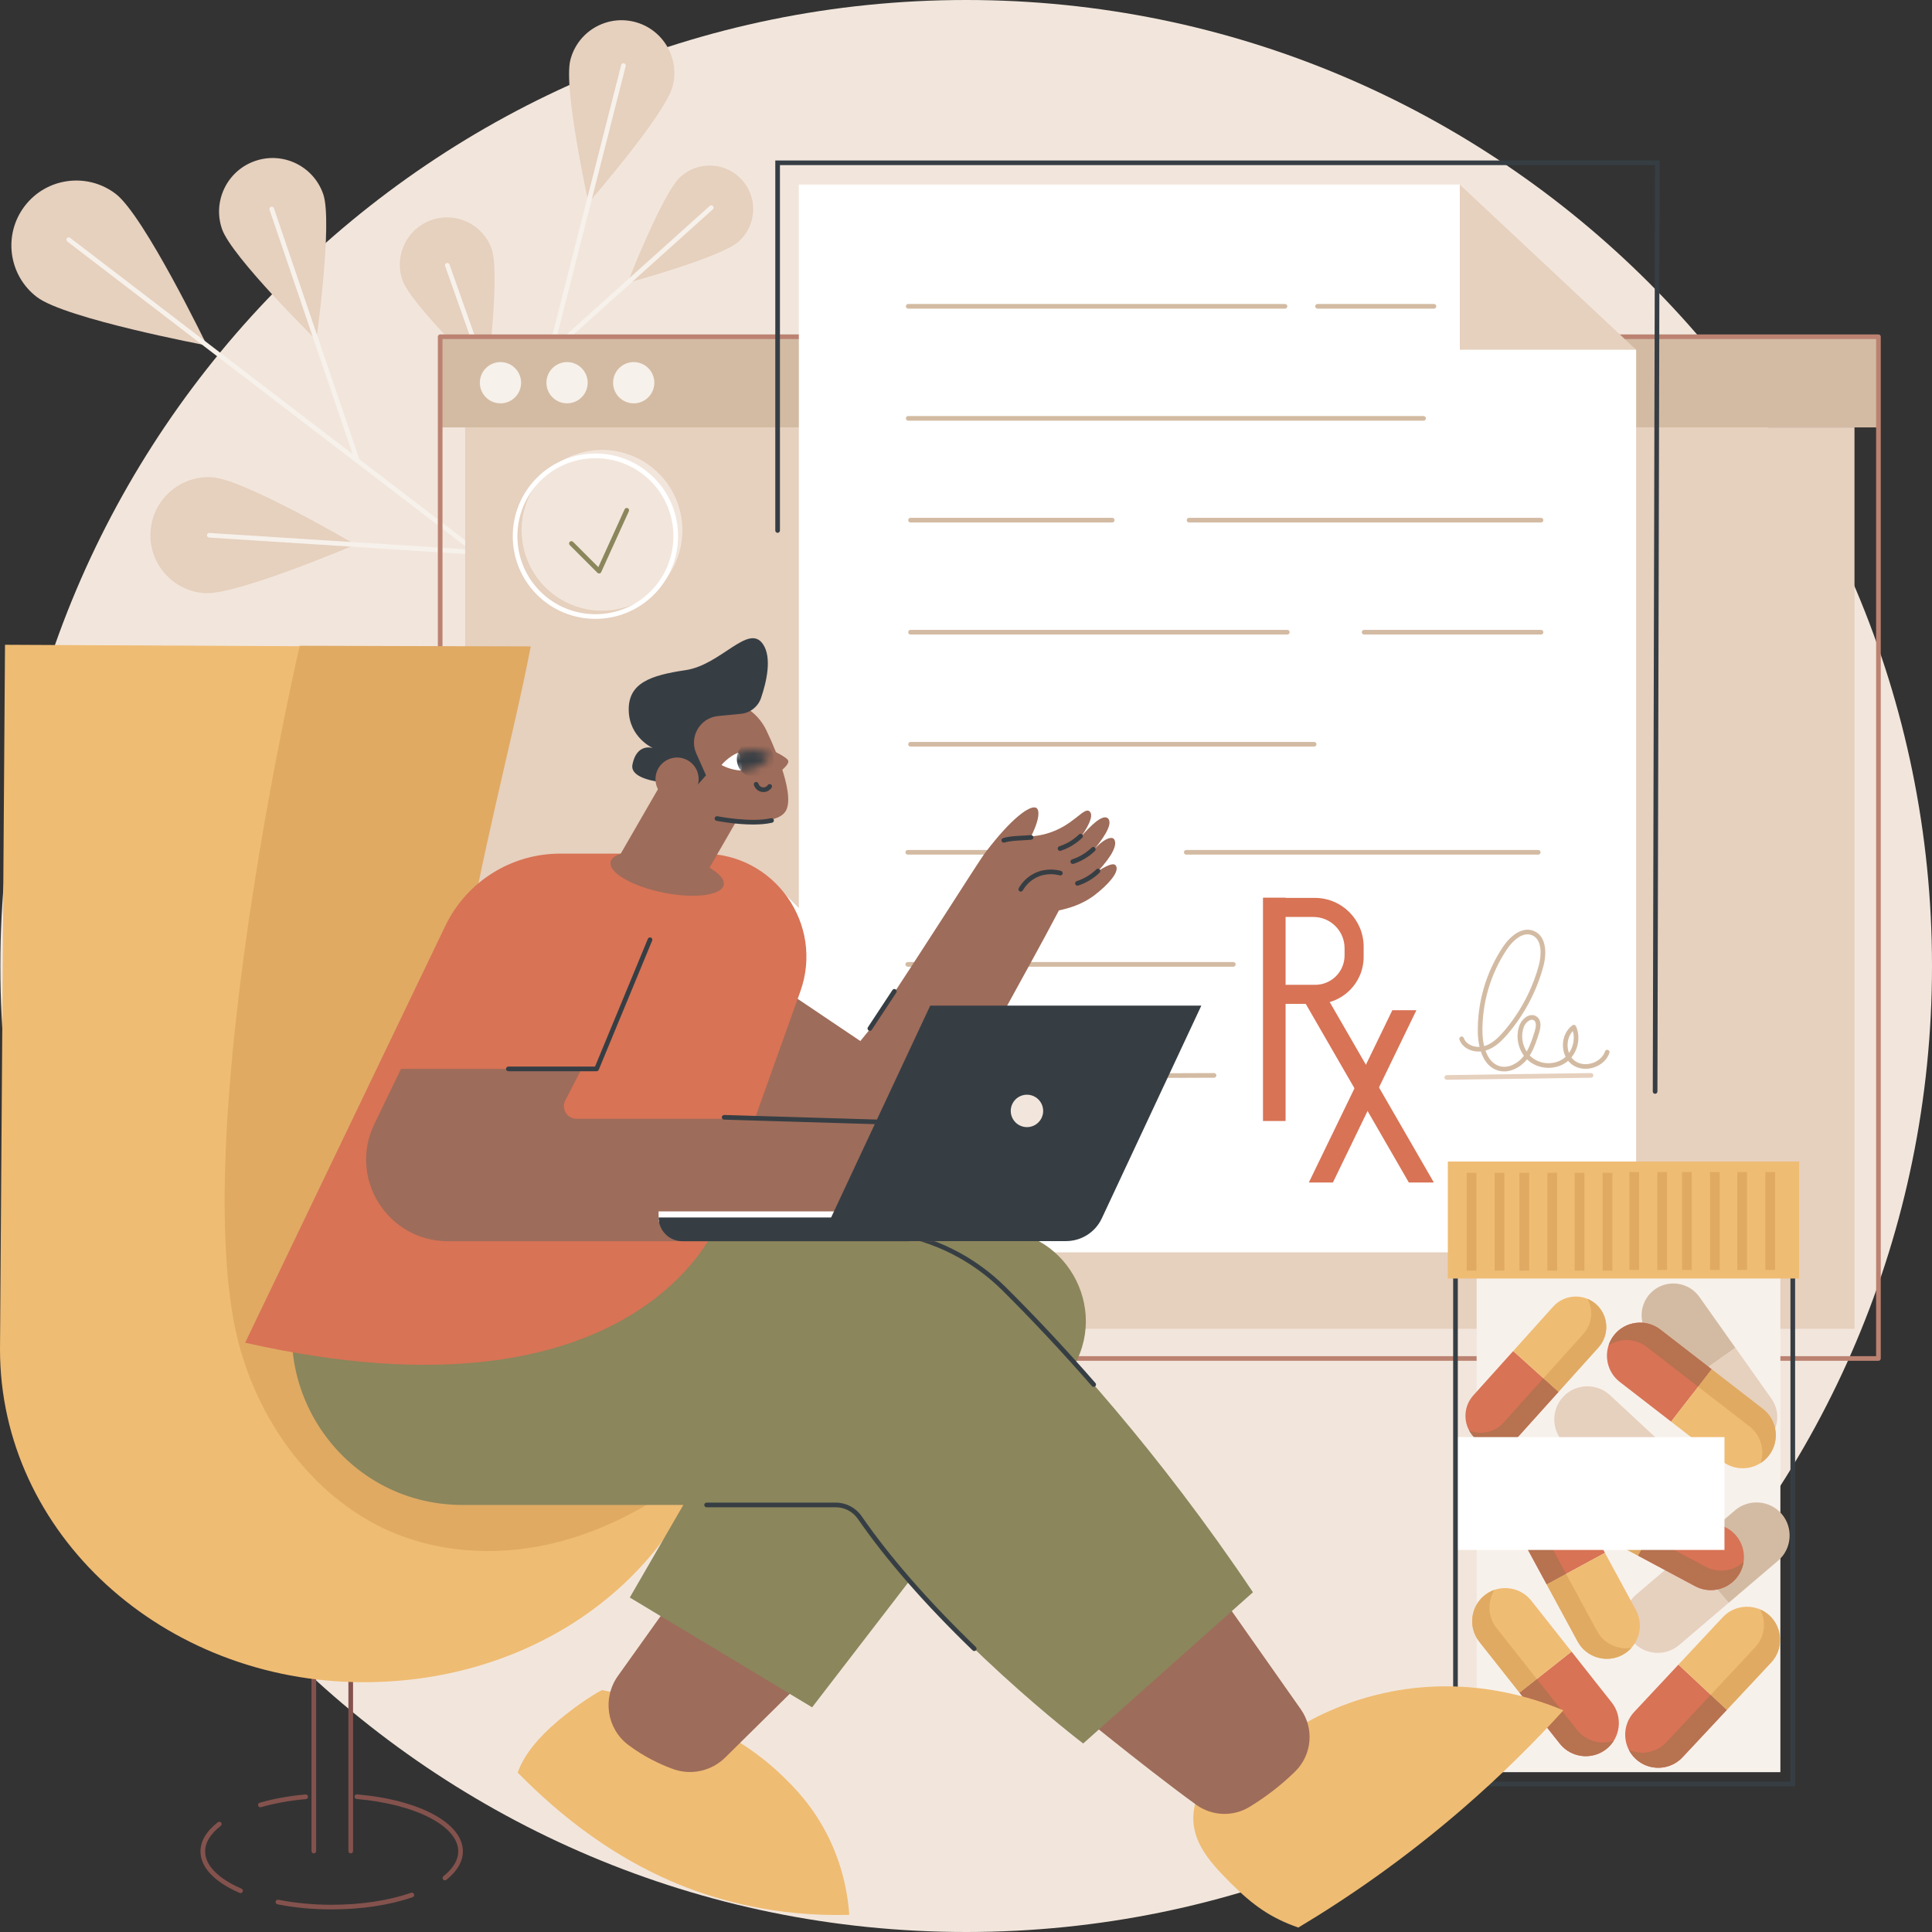 <svg xmlns="http://www.w3.org/2000/svg" width="250" height="250" viewBox="0 0 250 250" fill="none"><rect x="0" y="0" width="250" height="250" fill="#333333" stroke="none"/><path d="M125.023 250C194.046 250 250 194.036 250 125C250 55.964 194.046 0 125.023 0C56 0 0.045 55.964 0.045 125C0.045 194.036 56 250 125.023 250Z" fill="#F2E6DC"></path><path d="M73.803 7.766C72.871 11.424 76.15 26.242 76.15 26.242C76.15 26.242 86.116 14.798 87.048 11.14C87.979 7.482 85.769 3.761 82.112 2.829C78.455 1.898 74.734 4.108 73.803 7.766Z" fill="#E6D0BE"></path><path d="M64.197 73.489C64.172 73.489 64.147 73.486 64.122 73.48C63.961 73.439 63.863 73.274 63.904 73.113L80.381 8.41C80.422 8.248 80.586 8.151 80.748 8.192C80.909 8.233 81.006 8.397 80.965 8.559L64.488 73.262C64.453 73.398 64.331 73.489 64.197 73.489Z" fill="#F7F1EB"></path><path d="M88.062 22.864C85.746 24.944 81.201 36.606 81.201 36.606C81.201 36.606 93.279 33.331 95.595 31.251C97.91 29.17 98.101 25.606 96.021 23.29C93.941 20.974 90.378 20.784 88.062 22.864Z" fill="#E6D0BE"></path><path d="M71.234 45.862C71.151 45.862 71.069 45.828 71.01 45.762C70.898 45.639 70.909 45.448 71.033 45.337L91.84 26.642C91.963 26.532 92.154 26.541 92.265 26.665C92.376 26.789 92.366 26.98 92.242 27.091L71.435 45.785C71.378 45.837 71.306 45.862 71.234 45.862Z" fill="#F7F1EB"></path><path d="M63.617 32.204C64.744 35.388 63.023 48.858 63.023 48.858C63.023 48.858 53.215 39.469 52.088 36.284C50.961 33.1 52.629 29.605 55.812 28.478C58.996 27.352 62.491 29.019 63.617 32.204Z" fill="#E6D0BE"></path><path d="M67.211 60.995C67.087 60.995 66.971 60.917 66.927 60.794L57.596 34.422C57.541 34.265 57.623 34.093 57.78 34.038C57.938 33.982 58.109 34.064 58.164 34.221L67.495 60.593C67.551 60.75 67.469 60.922 67.312 60.977C67.278 60.989 67.245 60.995 67.211 60.995Z" fill="#F7F1EB"></path><path d="M4.767 38.433C8.451 41.253 26.779 44.706 26.779 44.706C26.779 44.706 18.662 27.912 14.979 25.091C11.295 22.271 6.023 22.971 3.203 26.655C0.383 30.34 1.083 35.613 4.767 38.433Z" fill="#E6D0BE"></path><path d="M74.05 81.202C73.986 81.202 73.922 81.182 73.868 81.14L8.714 31.254C8.582 31.153 8.557 30.964 8.658 30.832C8.758 30.7 8.948 30.675 9.08 30.776L74.233 80.662C74.366 80.763 74.391 80.952 74.29 81.084C74.23 81.162 74.141 81.202 74.05 81.202Z" fill="#F7F1EB"></path><path d="M28.717 29.608C29.949 33.231 40.93 44.003 40.93 44.003C40.93 44.003 43.065 28.768 41.833 25.146C40.601 21.523 36.666 19.585 33.044 20.818C29.422 22.05 27.485 25.986 28.717 29.608Z" fill="#E6D0BE"></path><path d="M46.233 59.898C46.108 59.898 45.991 59.82 45.948 59.694L34.877 27.142C34.823 26.985 34.907 26.814 35.065 26.76C35.222 26.706 35.393 26.791 35.447 26.948L46.518 59.5C46.572 59.658 46.488 59.829 46.33 59.882C46.298 59.893 46.265 59.898 46.233 59.898Z" fill="#F7F1EB"></path><path d="M27.46 61.754C31.602 62.019 45.992 70.471 45.992 70.471C45.992 70.471 30.643 77.023 26.501 76.758C22.358 76.493 19.215 72.919 19.479 68.776C19.744 64.633 23.317 61.489 27.46 61.754Z" fill="#E6D0BE"></path><path d="M61.389 71.757C61.382 71.757 61.376 71.757 61.369 71.757L27.061 69.563C26.895 69.552 26.769 69.409 26.78 69.243C26.791 69.077 26.936 68.954 27.1 68.962L61.407 71.155C61.574 71.166 61.7 71.309 61.689 71.475C61.678 71.634 61.546 71.757 61.389 71.757Z" fill="#F7F1EB"></path><path d="M243.068 43.575H56.958V55.307H243.068V43.575Z" fill="#D3BBA3"></path><path d="M243.069 176.087H56.958C56.791 176.087 56.657 175.952 56.657 175.786V43.574C56.657 43.408 56.791 43.273 56.958 43.273H243.069C243.235 43.273 243.37 43.408 243.37 43.574V175.786C243.37 175.952 243.235 176.087 243.069 176.087ZM57.259 175.485H242.768V43.876H57.259V175.485Z" fill="#BC8271"></path><path d="M67.394 49.951C67.631 48.496 66.643 47.125 65.188 46.889C63.734 46.653 62.363 47.641 62.127 49.096C61.891 50.55 62.879 51.921 64.333 52.157C65.788 52.393 67.158 51.405 67.394 49.951Z" fill="#F7F1EB"></path><path d="M75.263 51.41C76.305 50.368 76.305 48.678 75.263 47.636C74.221 46.594 72.532 46.594 71.49 47.636C70.448 48.678 70.448 50.368 71.49 51.41C72.532 52.452 74.221 52.452 75.263 51.41Z" fill="#F7F1EB"></path><path d="M84.636 49.951C84.872 48.496 83.885 47.125 82.43 46.889C80.975 46.653 79.605 47.641 79.369 49.096C79.133 50.55 80.121 51.921 81.575 52.157C83.03 52.393 84.4 51.405 84.636 49.951Z" fill="#F7F1EB"></path><path d="M239.97 55.307H60.192V171.951H239.97V55.307Z" fill="#E6D0BE"></path><path d="M81.531 78.367C86.912 76.361 89.649 70.372 87.644 64.989C85.638 59.607 79.65 56.87 74.268 58.876C68.887 60.882 66.15 66.871 68.156 72.253C70.161 77.636 76.15 80.373 81.531 78.367Z" fill="#F2E6DC"></path><path d="M77.045 80.08C74.305 80.08 71.565 79.037 69.479 76.951C65.307 72.778 65.307 65.988 69.479 61.816C73.651 57.643 80.439 57.643 84.612 61.816C88.784 65.988 88.784 72.778 84.612 76.951C82.526 79.037 79.785 80.08 77.045 80.08ZM77.045 59.288C74.459 59.288 71.874 60.273 69.905 62.242C65.968 66.18 65.968 72.587 69.905 76.525C73.842 80.462 80.248 80.463 84.186 76.525C88.123 72.587 88.123 66.18 84.186 62.242C82.217 60.273 79.631 59.288 77.045 59.288Z" fill="white"></path><path d="M77.52 74.208C77.441 74.208 77.364 74.177 77.307 74.12L73.727 70.539C73.609 70.421 73.609 70.231 73.727 70.113C73.844 69.995 74.035 69.995 74.153 70.113L77.426 73.387L80.826 65.904C80.895 65.753 81.072 65.685 81.225 65.754C81.377 65.823 81.444 66.002 81.375 66.153L77.794 74.032C77.754 74.121 77.671 74.186 77.574 74.204C77.556 74.207 77.538 74.208 77.52 74.208Z" fill="#8B865C"></path><path d="M211.714 162.055V77.442V45.251L196.041 37.933L188.9 23.88H103.37V162.055H211.714Z" fill="white"></path><path d="M199.048 110.59H153.499C153.333 110.59 153.198 110.456 153.198 110.289C153.198 110.122 153.333 109.988 153.499 109.988H199.048C199.215 109.988 199.35 110.122 199.35 110.289C199.349 110.456 199.215 110.59 199.048 110.59Z" fill="#D3BBA3"></path><path d="M143.565 110.59H117.462C117.296 110.59 117.161 110.456 117.161 110.289C117.161 110.122 117.296 109.988 117.462 109.988H143.565C143.732 109.988 143.867 110.122 143.867 110.289C143.866 110.456 143.732 110.59 143.565 110.59Z" fill="#D3BBA3"></path><path d="M159.595 125.091H117.462C117.296 125.091 117.161 124.956 117.161 124.79C117.161 124.623 117.296 124.488 117.462 124.488H159.595C159.762 124.488 159.897 124.623 159.897 124.79C159.897 124.956 159.762 125.091 159.595 125.091Z" fill="#D3BBA3"></path><path d="M187.21 139.723C187.045 139.723 186.911 139.591 186.909 139.426C186.906 139.26 187.039 139.123 187.206 139.121L205.877 138.856C205.878 138.856 205.88 138.856 205.881 138.856C206.046 138.856 206.18 138.988 206.182 139.152C206.185 139.319 206.052 139.456 205.886 139.458L187.214 139.723C187.213 139.723 187.211 139.723 187.21 139.723Z" fill="#E6D0BE"></path><path d="M117.462 139.591C117.296 139.591 117.162 139.457 117.161 139.291C117.161 139.125 117.295 138.989 117.461 138.989L157.094 138.856C157.094 138.856 157.095 138.856 157.095 138.856C157.261 138.856 157.396 138.99 157.396 139.156C157.397 139.322 157.262 139.457 157.096 139.458L117.463 139.591C117.463 139.591 117.463 139.591 117.462 139.591Z" fill="#D3BBA3"></path><path d="M199.407 67.608H153.858C153.691 67.608 153.557 67.473 153.557 67.307C153.557 67.14 153.691 67.005 153.858 67.005H199.407C199.573 67.005 199.708 67.14 199.708 67.307C199.708 67.473 199.573 67.608 199.407 67.608Z" fill="#D3BBA3"></path><path d="M143.923 67.608H117.82C117.653 67.608 117.519 67.473 117.519 67.307C117.519 67.14 117.653 67.005 117.82 67.005H143.923C144.089 67.005 144.224 67.14 144.224 67.307C144.224 67.473 144.089 67.608 143.923 67.608Z" fill="#D3BBA3"></path><path d="M199.407 82.108H176.513C176.347 82.108 176.212 81.973 176.212 81.807C176.212 81.64 176.347 81.506 176.513 81.506H199.407C199.573 81.506 199.708 81.64 199.708 81.807C199.708 81.973 199.573 82.108 199.407 82.108Z" fill="#D3BBA3"></path><path d="M166.578 82.108H117.82C117.653 82.108 117.519 81.973 117.519 81.807C117.519 81.64 117.653 81.506 117.82 81.506H166.578C166.745 81.506 166.879 81.64 166.879 81.807C166.879 81.973 166.745 82.108 166.578 82.108Z" fill="#D3BBA3"></path><path d="M170.05 96.609H117.82C117.653 96.609 117.519 96.474 117.519 96.308C117.519 96.141 117.653 96.006 117.82 96.006H170.05C170.216 96.006 170.351 96.141 170.351 96.308C170.351 96.474 170.216 96.609 170.05 96.609Z" fill="#D3BBA3"></path><path d="M185.554 39.937H170.489C170.323 39.937 170.188 39.802 170.188 39.636C170.188 39.469 170.323 39.334 170.489 39.334H185.554C185.721 39.334 185.855 39.469 185.855 39.636C185.855 39.802 185.72 39.937 185.554 39.937Z" fill="#D3BBA3"></path><path d="M166.28 39.937H117.522C117.355 39.937 117.221 39.802 117.221 39.636C117.221 39.469 117.355 39.334 117.522 39.334H166.28C166.447 39.334 166.581 39.469 166.581 39.636C166.581 39.802 166.447 39.937 166.28 39.937Z" fill="#D3BBA3"></path><path d="M184.207 54.437H117.522C117.355 54.437 117.221 54.303 117.221 54.136C117.221 53.97 117.355 53.835 117.522 53.835H184.207C184.373 53.835 184.508 53.97 184.508 54.136C184.508 54.303 184.373 54.437 184.207 54.437Z" fill="#D3BBA3"></path><path d="M188.9 45.251H211.714L188.9 23.89V45.251Z" fill="#E6D0BE"></path><path d="M214.17 141.537C214.17 141.537 214.169 141.537 214.169 141.537C214.003 141.536 213.868 141.401 213.869 141.235L214.159 21.367H100.924V68.647C100.924 68.813 100.789 68.948 100.623 68.948C100.456 68.948 100.322 68.813 100.322 68.647V20.765H214.763L214.762 21.067L214.471 141.236C214.471 141.402 214.336 141.537 214.17 141.537Z" fill="#363E44"></path><path d="M194.64 138.643C194.405 138.643 194.167 138.614 193.93 138.551C192.651 138.209 191.975 137.139 191.62 136.064C190.505 136.155 189.256 135.657 188.85 134.525C188.794 134.369 188.876 134.196 189.032 134.14C189.188 134.083 189.361 134.165 189.417 134.322C189.7 135.112 190.599 135.503 191.454 135.471C191.281 134.733 191.239 134.059 191.231 133.697C191.138 129.75 192.299 125.773 194.501 122.497C195.431 121.114 196.959 119.852 198.46 120.456C200.113 121.122 200.168 123.337 199.714 125.032C198.848 128.258 197.241 131.302 195.065 133.836C194.332 134.689 193.424 135.602 192.222 135.952C192.567 136.926 193.162 137.722 194.086 137.969C195.217 138.27 196.401 137.584 197.071 136.768C197.113 136.717 197.155 136.664 197.195 136.611C196.385 135.515 196.132 134.005 196.61 132.702C196.831 132.097 197.357 131.562 197.888 131.401C198.241 131.295 198.577 131.348 198.861 131.557C199.378 131.937 199.476 132.649 199.152 133.673C198.854 134.617 198.523 135.664 197.95 136.575C198.052 136.681 198.162 136.781 198.279 136.873C199.436 137.784 201.188 137.815 202.355 136.948C202.437 136.887 202.515 136.822 202.59 136.753C202.358 136.291 202.234 135.755 202.242 135.194C202.256 134.152 202.719 133.209 203.482 132.671C203.555 132.619 203.649 132.604 203.734 132.627C203.821 132.65 203.892 132.711 203.93 132.793C204.521 134.094 204.251 135.723 203.342 136.831C203.466 136.997 203.61 137.144 203.774 137.266C204.367 137.709 205.206 137.824 206.017 137.571C206.827 137.319 207.453 136.749 207.691 136.047C207.744 135.89 207.915 135.805 208.072 135.859C208.23 135.912 208.314 136.083 208.261 136.24C207.962 137.125 207.19 137.837 206.195 138.146C205.201 138.455 204.161 138.307 203.413 137.749C203.229 137.611 203.063 137.449 202.918 137.267C202.852 137.324 202.784 137.379 202.714 137.432C201.337 138.456 199.269 138.42 197.906 137.347C197.798 137.261 197.695 137.171 197.598 137.075C197.578 137.1 197.557 137.126 197.536 137.151C196.878 137.951 195.787 138.643 194.64 138.643ZM203.524 133.427C203.102 133.87 202.853 134.506 202.844 135.202C202.839 135.574 202.903 135.932 203.027 136.253C203.597 135.443 203.798 134.37 203.524 133.427ZM198.233 131.951C198.179 131.951 198.122 131.96 198.062 131.978C197.712 132.083 197.331 132.484 197.175 132.909C196.792 133.954 196.958 135.154 197.552 136.07C198.013 135.277 198.299 134.372 198.578 133.491C198.815 132.74 198.79 132.252 198.504 132.041C198.421 131.981 198.331 131.951 198.233 131.951ZM197.662 120.904C196.669 120.904 195.67 121.838 195.001 122.833C192.868 126.006 191.743 129.859 191.833 133.683C191.846 134.239 191.914 134.822 192.05 135.375C193.103 135.069 193.933 134.229 194.608 133.443C196.725 130.977 198.29 128.015 199.132 124.876C199.447 123.702 199.612 121.569 198.235 121.015C198.046 120.939 197.854 120.904 197.662 120.904Z" fill="#D3BBA3"></path><path d="M166.353 116.165H163.428V145.058H166.353V116.165Z" fill="#D87355"></path><path d="M163.565 116.188V118.656H169.95C172.179 118.656 173.987 120.464 173.987 122.694V123.636C173.987 125.734 172.287 127.434 170.19 127.434H163.565V129.903H170.378C173.734 129.903 176.455 127.182 176.455 123.825V122.496C176.455 119.012 173.631 116.188 170.147 116.188H163.565Z" fill="#D87355"></path><path d="M185.451 153.012L185.518 152.974L171.026 127.868L168.598 129.271L182.302 153.012H185.451Z" fill="#D87355"></path><path d="M180.166 130.723L169.365 153.012H172.479L183.28 130.723H180.166Z" fill="#D87355"></path><path d="M191.075 229.317H230.381V156.225H191.075V229.317Z" fill="#F7F1EB"></path><path d="M218.121 200.883L224.516 195.433C226.31 193.904 229.029 194.121 230.558 195.915C232.087 197.71 231.87 200.43 230.076 201.959L223.681 207.409L218.121 200.883Z" fill="#D3BBA3"></path><path d="M223.68 207.409L217.286 212.859C215.491 214.389 212.772 214.171 211.243 212.377C209.714 210.582 209.932 207.863 211.726 206.334L218.12 200.883L223.68 207.409Z" fill="#E6D0BE"></path><path d="M207.679 200.938L203.674 193.551C202.551 191.478 199.936 190.702 197.864 191.825C195.791 192.949 195.015 195.564 196.139 197.637L200.143 205.024L207.679 200.938Z" fill="#D87355"></path><path d="M200.142 205.024L204.146 212.412C205.27 214.484 207.885 215.261 209.957 214.137C212.029 213.013 212.806 210.398 211.682 208.325L207.678 200.938L200.142 205.024Z" fill="#EFBC73"></path><path d="M199.235 191.362C198.767 191.435 198.303 191.587 197.863 191.825C195.791 192.949 195.015 195.564 196.138 197.637L200.143 205.024L202.652 203.664L198.647 196.276C197.762 194.643 198.057 192.674 199.235 191.362Z" fill="#B77250"></path><path d="M206.656 211.051L202.651 203.664L200.142 205.024L204.146 212.412C205.27 214.485 207.885 215.261 209.957 214.137C210.397 213.899 210.777 213.593 211.094 213.24C209.352 213.512 207.541 212.684 206.656 211.051Z" fill="#E0AA63"></path><path d="M195.807 174.825L190.635 180.575C189.184 182.188 189.316 184.695 190.929 186.147C192.542 187.598 195.049 187.465 196.5 185.852L201.672 180.103L195.807 174.825Z" fill="#D87355"></path><path d="M201.672 180.103L206.843 174.353C208.295 172.74 208.162 170.233 206.549 168.782C204.936 167.33 202.429 167.463 200.978 169.076L195.807 174.825L201.672 180.103Z" fill="#EFBC73"></path><path d="M190.105 185.099C190.313 185.483 190.588 185.839 190.93 186.147C192.542 187.598 195.049 187.466 196.5 185.852L201.672 180.103L199.719 178.346L194.548 184.095C193.404 185.366 191.605 185.717 190.105 185.099Z" fill="#B77250"></path><path d="M204.891 172.596L199.719 178.346L201.672 180.103L206.844 174.353C208.295 172.74 208.162 170.233 206.55 168.782C206.208 168.474 205.825 168.238 205.421 168.072C206.194 169.499 206.034 171.325 204.891 172.596Z" fill="#E0AA63"></path><path d="M203.353 213.716L208.561 220.31C210.022 222.16 209.705 224.87 207.855 226.331C206.005 227.793 203.296 227.475 201.835 225.625L196.626 219.031L203.353 213.716Z" fill="#D87355"></path><path d="M196.626 219.031L191.418 212.437C189.956 210.587 190.274 207.878 192.124 206.416C193.974 204.955 196.683 205.273 198.144 207.123L203.352 213.717L196.626 219.031Z" fill="#EFBC73"></path><path d="M208.822 225.253C208.57 225.655 208.247 226.022 207.855 226.332C206.005 227.793 203.296 227.475 201.835 225.625L196.626 219.031L198.866 217.262L204.074 223.856C205.226 225.313 207.152 225.819 208.822 225.253Z" fill="#B77250"></path><path d="M193.657 210.668L198.865 217.262L196.626 219.031L191.418 212.438C189.956 210.587 190.274 207.878 192.124 206.416C192.516 206.106 192.947 205.877 193.397 205.725C192.46 207.219 192.506 209.21 193.657 210.668Z" fill="#E0AA63"></path><path d="M217.189 215.402L211.45 221.539C209.839 223.261 209.93 225.988 211.652 227.598C213.373 229.209 216.1 229.118 217.71 227.396L223.449 221.259L217.189 215.402Z" fill="#D87355"></path><path d="M223.45 221.259L229.189 215.122C230.8 213.4 230.709 210.674 228.987 209.063C227.265 207.452 224.539 207.543 222.929 209.265L217.189 215.402L223.45 221.259Z" fill="#EFBC73"></path><path d="M210.778 226.443C210.996 226.865 211.287 227.257 211.652 227.598C213.374 229.209 216.1 229.118 217.71 227.396L223.45 221.259L221.365 219.309L215.626 225.446C214.357 226.803 212.395 227.146 210.778 226.443Z" fill="#B77250"></path><path d="M227.104 213.172L221.365 219.309L223.449 221.259L229.189 215.122C230.799 213.4 230.708 210.674 228.986 209.063C228.621 208.721 228.211 208.457 227.776 208.268C228.585 209.835 228.373 211.815 227.104 213.172Z" fill="#E0AA63"></path><path d="M215.993 193.738L223.404 197.695C225.484 198.806 226.277 201.416 225.167 203.496C224.057 205.576 221.447 206.369 219.367 205.259L211.956 201.301L215.993 193.738Z" fill="#D87355"></path><path d="M211.956 201.301L204.544 197.344C202.464 196.234 201.671 193.623 202.781 191.543C203.892 189.464 206.501 188.67 208.581 189.781L215.993 193.738L211.956 201.301Z" fill="#EFBC73"></path><path d="M225.621 202.121C225.551 202.59 225.402 203.055 225.167 203.496C224.057 205.576 221.447 206.369 219.367 205.259L211.956 201.301L213.3 198.783L220.711 202.74C222.35 203.615 224.317 203.308 225.621 202.121Z" fill="#B77250"></path><path d="M205.888 194.826L213.3 198.783L211.956 201.301L204.544 197.344C202.464 196.234 201.671 193.623 202.781 191.543C203.017 191.102 203.32 190.72 203.671 190.4C203.41 192.145 204.25 193.951 205.888 194.826Z" fill="#E0AA63"></path><path d="M214.481 186.245L220.639 191.961C222.367 193.565 222.468 196.291 220.865 198.02C219.261 199.748 216.535 199.849 214.808 198.246L208.649 192.529L214.481 186.245Z" fill="#D3BBA3"></path><path d="M208.649 192.529L202.491 186.813C200.763 185.209 200.662 182.483 202.265 180.754C203.869 179.026 206.595 178.925 208.323 180.528L214.481 186.245L208.649 192.529Z" fill="#E6D0BE"></path><path d="M217.839 179.167L213.175 172.576C211.866 170.727 212.308 168.143 214.157 166.834C216.006 165.526 218.589 165.967 219.898 167.817L224.562 174.407L217.839 179.167Z" fill="#D3BBA3"></path><path d="M224.563 174.407L229.227 180.997C230.536 182.847 230.094 185.43 228.245 186.739C226.396 188.048 223.813 187.606 222.504 185.757L217.84 179.167L224.563 174.407Z" fill="#E6D0BE"></path><path d="M216.24 183.961L209.595 178.819C207.73 177.376 207.385 174.67 208.828 172.805C210.27 170.94 212.976 170.595 214.84 172.038L221.485 177.18L216.24 183.961Z" fill="#D87355"></path><path d="M221.485 177.18L228.13 182.322C229.995 183.765 230.34 186.471 228.897 188.336C227.455 190.201 224.749 190.546 222.885 189.103L216.24 183.961L221.485 177.18Z" fill="#EFBC73"></path><path d="M208.149 174.085C208.297 173.634 208.522 173.2 208.828 172.805C210.27 170.94 212.976 170.595 214.84 172.038L221.485 177.18L219.739 179.438L213.094 174.295C211.625 173.159 209.634 173.133 208.149 174.085Z" fill="#B77250"></path><path d="M226.384 184.58L219.739 179.438L221.486 177.18L228.131 182.322C229.995 183.765 230.34 186.471 228.898 188.336C228.592 188.731 228.229 189.058 227.829 189.314C228.378 187.638 227.853 185.717 226.384 184.58Z" fill="#E0AA63"></path><path d="M188.357 200.561H223.146V185.962H188.357V200.561Z" fill="white"></path><path d="M232.285 231.146H188.038V151.523H232.285V231.146ZM188.64 230.544H231.682V152.125H188.64V230.544Z" fill="#363E44"></path><path d="M187.348 165.439H232.805V150.303H187.348V165.439Z" fill="#EFBC73"></path><path d="M228.427 164.323H229.69V151.662H228.427V164.323Z" fill="#E0AA63"></path><path d="M224.808 164.323H226.07V151.662H224.808V164.323Z" fill="#E0AA63"></path><path d="M221.272 164.323H222.535V151.662H221.272V164.323Z" fill="#E0AA63"></path><path d="M217.652 164.323H218.915V151.662H217.652V164.323Z" fill="#E0AA63"></path><path d="M214.454 164.323H215.716V151.662H214.454V164.323Z" fill="#E0AA63"></path><path d="M210.833 164.323H212.096V151.662H210.833V164.323Z" fill="#E0AA63"></path><path d="M207.383 164.42H208.646V151.759H207.383V164.42Z" fill="#E0AA63"></path><path d="M203.763 164.42H205.025V151.759H203.763V164.42Z" fill="#E0AA63"></path><path d="M200.228 164.42H201.49V151.759H200.228V164.42Z" fill="#E0AA63"></path><path d="M196.608 164.42H197.871V151.759H196.608V164.42Z" fill="#E0AA63"></path><path d="M193.409 164.42H194.672V151.759H193.409V164.42Z" fill="#E0AA63"></path><path d="M189.79 164.42H191.053V151.759H189.79V164.42Z" fill="#E0AA63"></path><path d="M45.384 239.827C45.217 239.827 45.083 239.692 45.083 239.526V215.684H40.909V239.526C40.909 239.692 40.774 239.827 40.608 239.827C40.441 239.827 40.307 239.692 40.307 239.526V215.382C40.307 215.216 40.441 215.081 40.608 215.081H45.384C45.55 215.081 45.685 215.216 45.685 215.382V239.526C45.685 239.692 45.55 239.827 45.384 239.827Z" fill="#84524D"></path><path d="M42.92 247.078C40.473 247.078 38.113 246.855 35.905 246.417C35.742 246.384 35.635 246.226 35.668 246.063C35.7 245.9 35.859 245.793 36.022 245.826C38.192 246.257 40.513 246.476 42.92 246.476C46.698 246.476 50.251 245.94 53.196 244.928C53.353 244.873 53.524 244.958 53.578 245.115C53.633 245.272 53.549 245.444 53.392 245.497C50.384 246.531 46.763 247.078 42.92 247.078Z" fill="#84524D"></path><path d="M31.127 244.966C31.087 244.966 31.046 244.958 31.008 244.941C27.74 243.529 25.941 241.62 25.941 239.566C25.941 238.231 26.72 236.927 28.194 235.795C28.326 235.694 28.516 235.719 28.616 235.851C28.718 235.983 28.693 236.172 28.561 236.273C27.241 237.286 26.543 238.425 26.543 239.567C26.543 241.365 28.213 243.077 31.246 244.388C31.399 244.454 31.469 244.631 31.403 244.784C31.354 244.898 31.243 244.966 31.127 244.966Z" fill="#84524D"></path><path d="M33.69 233.861C33.559 233.861 33.439 233.775 33.401 233.643C33.355 233.484 33.447 233.317 33.607 233.271C35.417 232.75 37.411 232.391 39.533 232.203C39.696 232.19 39.844 232.31 39.859 232.476C39.874 232.642 39.752 232.788 39.586 232.803C37.503 232.987 35.547 233.339 33.774 233.849C33.746 233.857 33.718 233.861 33.69 233.861Z" fill="#84524D"></path><path d="M57.574 243.313C57.485 243.313 57.397 243.274 57.338 243.199C57.234 243.069 57.256 242.88 57.386 242.776C58.636 241.785 59.297 240.675 59.297 239.567C59.297 236.293 53.767 233.445 46.148 232.793C45.982 232.779 45.859 232.633 45.873 232.468C45.887 232.302 46.037 232.173 46.199 232.193C54.265 232.883 59.899 235.915 59.899 239.567C59.899 240.866 59.16 242.139 57.761 243.248C57.706 243.292 57.639 243.313 57.574 243.313Z" fill="#84524D"></path><path d="M57.025 83.709V158.894C57.025 175.816 71.392 189.952 89.764 190.401C90.624 189.997 90.84 190.409 90.75 190.621C83.971 206.782 67.101 217.678 47.055 217.678C21.068 217.678 0 198.397 0 174.613L0.648 83.434L57.025 83.709Z" fill="#EFBC73"></path><path d="M90.13 190.281C84.21 194.997 77.351 198.611 69.985 200.046C62.618 201.482 54.728 200.639 48.124 196.999C38.694 191.802 32.174 181.614 30.221 170.824C25.08 142.42 38.782 83.56 38.782 83.56C38.782 83.56 68.677 83.643 68.677 83.644C64.308 106.637 51.011 147.137 61.701 172.934C65.977 183.252 79.217 189.508 90.13 190.281Z" fill="#E0AA63"></path><path d="M109.897 247.784C109.738 245.492 109.201 241.83 107.255 237.835C105.246 233.711 102.698 231.205 101.193 229.751C93.132 221.963 81.679 219.417 77.893 218.696C76.478 219.449 74.89 220.533 73.177 221.881C70.696 223.833 67.97 226.504 66.988 229.38C70.235 232.628 77.647 239.902 88.758 244.208C92.95 245.833 100.249 248.035 109.897 247.784Z" fill="#EFBC73"></path><path d="M104.117 217.281L93.842 227.422C92.06 229.181 89.424 229.768 87.073 228.907C85.358 228.279 83.307 227.302 81.301 225.793C78.502 223.688 77.927 219.712 79.961 216.861L87.363 206.487L104.117 217.281Z" fill="#9E6C5A"></path><path d="M167.569 223.738C170.378 222.023 174.63 219.917 180.134 218.867C190.377 216.912 198.705 219.807 202.301 221.317C198.607 225.386 194.286 229.701 189.274 234.037C181.785 240.515 174.485 245.543 168.004 249.425C164.421 248.187 162.068 246.485 159.285 243.703C156.323 240.742 153.678 237.808 154.603 233.603C155.746 228.414 161.042 224.199 167.569 223.738Z" fill="#EFBC73"></path><path d="M168.324 221.179L155.963 203.601L136.918 219.512C136.918 219.512 147.88 228.539 154.78 233.53C156.817 235.003 159.535 235.121 161.682 233.814C163.41 232.763 165.537 231.253 167.595 229.227C169.772 227.083 170.081 223.678 168.324 221.179Z" fill="#9E6C5A"></path><path d="M105.088 220.927L81.495 206.717L108.997 159.16H128.725C138.487 159.16 144.002 170.366 138.047 178.103L105.088 220.927Z" fill="#8B865C"></path><path d="M162.13 206.039L140.163 225.606C140.163 225.606 121.85 211.699 111.255 196.375C110.551 195.357 109.4 194.741 108.162 194.741H59.848C44.036 194.741 33.358 178.592 39.549 164.039L41.624 159.16H111.435C118.378 159.16 125.037 161.909 129.962 166.804C137.712 174.507 149.938 187.855 162.13 206.039Z" fill="#8B865C"></path><path d="M141.524 179.467C141.44 179.467 141.357 179.432 141.297 179.363C137.486 174.999 133.601 170.846 129.749 167.017C125.798 163.09 120.8 160.578 115.296 159.75C115.131 159.725 115.018 159.572 115.042 159.407C115.067 159.243 115.221 159.133 115.385 159.154C121.017 160.001 126.131 162.572 130.174 166.59C134.035 170.428 137.93 174.592 141.751 178.967C141.86 179.092 141.847 179.283 141.722 179.392C141.665 179.442 141.594 179.467 141.524 179.467Z" fill="#363E44"></path><path d="M126.069 213.645C125.994 213.645 125.918 213.617 125.86 213.56C119.684 207.593 114.687 201.868 111.007 196.546C110.356 195.605 109.292 195.042 108.162 195.042H91.433C91.266 195.042 91.131 194.908 91.131 194.741C91.131 194.575 91.266 194.44 91.433 194.44H108.162C109.49 194.44 110.739 195.099 111.502 196.204C115.159 201.493 120.131 207.187 126.278 213.127C126.398 213.243 126.401 213.433 126.286 213.553C126.227 213.614 126.148 213.645 126.069 213.645Z" fill="#363E44"></path><path d="M88.446 127.409L114.181 153.148L126.597 140.73L100.862 114.99L88.446 127.409Z" fill="white"></path><path d="M108.359 138.353C108.359 138.353 112.696 133.03 112.696 133.03C120.33 121.517 125.526 113.203 127.231 110.699C127.41 110.437 127.723 109.973 128.278 109.502C130.335 107.759 132.419 108.722 135.418 107.876C138.821 106.916 140.194 104.449 140.941 104.955C141.461 105.308 141.205 106.384 139.926 108.212C141.057 106.935 142.667 105.271 143.371 105.898C144.145 106.666 142.483 108.844 141.414 110.112C142.708 108.577 143.856 108.148 144.161 108.595C144.641 109.3 143.914 110.724 142.125 112.686C143.739 111.676 144.281 111.672 144.454 112.134C144.771 112.976 143.269 114.561 141.727 115.76C139.99 117.108 138.176 117.552 137.025 117.804C137.025 117.804 137.025 117.805 137.025 117.805C132.514 126.423 126.93 135.757 123.818 142.972C121.835 147.57 108.849 145.914 108.359 138.353Z" fill="#9E6C5A"></path><path d="M132.848 109.294C134.591 106.26 134.577 104.797 134.088 104.536C133.265 104.097 130.716 106.078 127.61 110.19C129.092 110.072 131.366 109.413 132.848 109.294Z" fill="#9E6C5A"></path><path d="M112.559 133.391C112.502 133.391 112.444 133.375 112.393 133.341C112.254 133.249 112.217 133.062 112.309 132.924C113.324 131.392 114.378 129.794 115.482 128.11C115.573 127.971 115.76 127.932 115.898 128.023C116.038 128.114 116.076 128.301 115.985 128.44C114.881 130.125 113.826 131.724 112.81 133.257C112.752 133.344 112.657 133.391 112.559 133.391Z" fill="#363E44"></path><path d="M132.088 115.375C132.037 115.375 131.985 115.362 131.938 115.335C131.794 115.252 131.744 115.068 131.827 114.923C132.156 114.348 132.77 113.552 133.82 113.021C135.307 112.271 136.743 112.542 137.291 112.694C137.451 112.738 137.546 112.904 137.501 113.065C137.456 113.225 137.289 113.318 137.13 113.274C136.65 113.141 135.391 112.903 134.092 113.559C133.175 114.022 132.638 114.72 132.349 115.224C132.293 115.32 132.192 115.375 132.088 115.375Z" fill="#363E44"></path><path d="M129.889 109.038C129.759 109.038 129.639 108.954 129.6 108.823C129.552 108.663 129.643 108.496 129.803 108.448C130.57 108.219 131.361 108.18 132.199 108.138C132.582 108.119 132.979 108.099 133.39 108.06C133.557 108.047 133.703 108.166 133.718 108.332C133.734 108.498 133.612 108.645 133.447 108.66C133.022 108.7 132.619 108.72 132.229 108.74C131.429 108.78 130.672 108.818 129.974 109.025C129.946 109.034 129.917 109.038 129.889 109.038Z" fill="#363E44"></path><path d="M137.167 110.101C137.04 110.101 136.921 110.02 136.88 109.893C136.829 109.735 136.915 109.565 137.073 109.513C137.461 109.387 137.837 109.224 138.194 109.029C138.71 108.747 139.189 108.395 139.616 107.983C139.736 107.868 139.927 107.872 140.042 107.991C140.158 108.111 140.154 108.302 140.034 108.417C139.568 108.866 139.046 109.25 138.482 109.558C138.094 109.77 137.683 109.948 137.26 110.086C137.229 110.096 137.197 110.101 137.167 110.101Z" fill="#363E44"></path><path d="M138.814 111.795C138.688 111.795 138.569 111.715 138.528 111.588C138.477 111.43 138.563 111.26 138.721 111.208C139.108 111.081 139.485 110.919 139.841 110.724C140.359 110.441 140.838 110.089 141.264 109.678C141.384 109.563 141.574 109.566 141.69 109.686C141.805 109.806 141.802 109.996 141.682 110.112C141.217 110.56 140.695 110.944 140.13 111.253C139.742 111.466 139.33 111.643 138.908 111.781C138.877 111.791 138.845 111.795 138.814 111.795Z" fill="#363E44"></path><path d="M139.417 114.608C139.291 114.608 139.173 114.527 139.131 114.4C139.079 114.242 139.166 114.072 139.324 114.02C139.712 113.893 140.089 113.731 140.445 113.536C140.962 113.253 141.44 112.902 141.867 112.49C141.987 112.375 142.177 112.379 142.293 112.498C142.408 112.618 142.405 112.809 142.285 112.924C141.82 113.373 141.298 113.756 140.734 114.065C140.346 114.277 139.935 114.455 139.511 114.593C139.48 114.603 139.448 114.608 139.417 114.608Z" fill="#363E44"></path><path d="M111.371 134.739L100.329 127.309L95.711 145.984C99.557 147.486 105.65 148.124 114.784 147.59L122.814 144.578L111.371 134.739Z" fill="#9E6C5A"></path><path d="M92.837 158.296C92.837 158.296 82.557 185.262 31.724 173.745L57.627 119.804C60.37 114.092 66.144 110.459 72.479 110.459H90.995C100.226 110.459 106.669 119.608 103.561 128.301L92.837 158.296Z" fill="#D87355"></path><path d="M121.154 153.653L118.508 150.979C114.577 147.005 109.221 144.769 103.632 144.769H74.599C73.38 144.769 72.593 143.48 73.15 142.396L75.246 138.316H51.888L48.44 145.453C45.052 152.467 50.162 160.612 57.95 160.612H122.904L121.154 153.653Z" fill="#9E6C5A"></path><path d="M77.197 138.617H65.779C65.613 138.617 65.478 138.482 65.478 138.316C65.478 138.149 65.613 138.015 65.779 138.015H76.996L83.834 121.484C83.897 121.33 84.074 121.257 84.227 121.32C84.381 121.384 84.454 121.56 84.39 121.714L77.476 138.431C77.429 138.543 77.319 138.617 77.197 138.617Z" fill="#363E44"></path><path d="M119.045 156.753H85.222V158.084L120.163 159.129L119.045 156.753Z" fill="white"></path><path d="M137.948 160.597H106.117L120.372 130.124H155.453L142.574 157.654C141.734 159.45 139.93 160.597 137.948 160.597Z" fill="#363E44"></path><path d="M85.222 157.538C85.222 159.236 86.598 160.612 88.296 160.612H117.647L119.085 157.538H85.222Z" fill="#363E44"></path><path d="M134.825 144.555C135.268 143.485 134.76 142.258 133.691 141.815C132.621 141.372 131.394 141.88 130.951 142.95C130.508 144.02 131.016 145.246 132.086 145.69C133.156 146.133 134.382 145.625 134.825 144.555Z" fill="#F2E6DC"></path><path d="M113.78 145.482C113.777 145.482 113.774 145.482 113.77 145.482L93.694 144.88C93.527 144.874 93.397 144.736 93.401 144.569C93.407 144.403 93.552 144.279 93.712 144.277L113.789 144.88C113.955 144.885 114.086 145.023 114.081 145.19C114.076 145.353 113.942 145.482 113.78 145.482Z" fill="#363E44"></path><path d="M79.639 111.65L90.88 113.886L96.956 103.361L87.556 97.934L79.639 111.65Z" fill="#9E6C5A"></path><path d="M79.012 111.538C78.734 112.909 81.785 114.684 85.826 115.503C89.868 116.323 93.369 115.876 93.647 114.506C93.924 113.135 90.873 111.36 86.832 110.541C82.791 109.721 79.29 110.168 79.012 111.538Z" fill="#9E6C5A"></path><path d="M101.661 104.966C100.225 107.303 92.724 105.807 92.724 105.807L86.439 100.263C84.929 96.711 86.584 92.608 90.135 91.098C93.686 89.587 97.789 91.242 99.299 94.794C99.299 94.794 103.124 102.586 101.661 104.966Z" fill="#9E6C5A"></path><path d="M99.279 96.799C99.279 96.799 101.886 97.922 102.002 98.462C102.14 99.106 100.286 100.324 100.286 100.324C100.286 100.324 99.329 96.783 99.279 96.799Z" fill="#9E6C5A"></path><path d="M93.359 98.992C93.359 98.992 94.19 97.955 95.487 97.403C95.763 97.286 96.182 99.717 95.867 99.703C94.481 99.643 93.359 98.992 93.359 98.992Z" fill="white"></path><mask id="mask0_137_1368" style="mask-type:luminance" maskUnits="userSpaceOnUse" x="93" y="97" width="7" height="3"><path d="M93.359 98.992C93.359 98.992 94.581 97.467 96.375 97.131C98.17 96.796 99.859 97.777 99.859 97.777C99.859 97.777 98.638 99.302 96.844 99.638C95.048 99.973 93.359 98.992 93.359 98.992Z" fill="white"></path></mask><g mask="url(#mask0_137_1368)"><path d="M95.518 97.323C96.011 96.099 97.403 95.507 98.626 96.001C99.849 96.494 100.441 97.886 99.948 99.109C99.454 100.333 98.063 100.925 96.84 100.431C95.617 99.938 95.025 98.546 95.518 97.323Z" fill="#363E44"></path></g><path d="M98.785 102.493C98.712 102.493 98.638 102.487 98.565 102.474C98.089 102.391 97.693 102.035 97.556 101.568C97.51 101.408 97.602 101.241 97.761 101.195C97.921 101.148 98.088 101.24 98.135 101.399C98.207 101.648 98.417 101.836 98.669 101.881C98.931 101.926 99.198 101.813 99.348 101.591C99.442 101.454 99.629 101.418 99.767 101.511C99.905 101.605 99.94 101.793 99.847 101.93C99.605 102.286 99.204 102.493 98.785 102.493Z" fill="#363E44"></path><path d="M97.452 106.692C95.15 106.692 92.844 106.239 92.713 106.213C92.549 106.181 92.444 106.022 92.476 105.859C92.508 105.696 92.668 105.589 92.83 105.622C92.874 105.631 97.159 106.472 99.773 105.872C99.934 105.835 100.097 105.935 100.134 106.098C100.171 106.26 100.07 106.422 99.907 106.459C99.165 106.629 98.308 106.692 97.452 106.692Z" fill="#363E44"></path><path d="M95.88 92.367C97.073 92.25 98.092 91.45 98.478 90.315C99.169 88.287 99.932 85.106 98.722 83.345C96.851 80.622 93.297 86.039 88.715 86.716C84.133 87.393 81.287 88.398 81.358 91.922C81.428 95.446 84.477 96.799 84.477 96.799C84.477 96.799 82.407 96.086 81.837 98.929C81.268 101.773 90.337 101.484 90.337 101.484L91.356 100.324L90.099 97.494C89.144 95.342 90.575 92.886 92.918 92.657L95.88 92.367Z" fill="#363E44"></path><path d="M84.819 100.819C84.819 102.362 86.07 103.614 87.613 103.614C89.156 103.614 90.407 102.362 90.407 100.819C90.407 99.275 89.156 98.024 87.613 98.024C86.07 98.024 84.819 99.275 84.819 100.819Z" fill="#9E6C5A"></path></svg>
